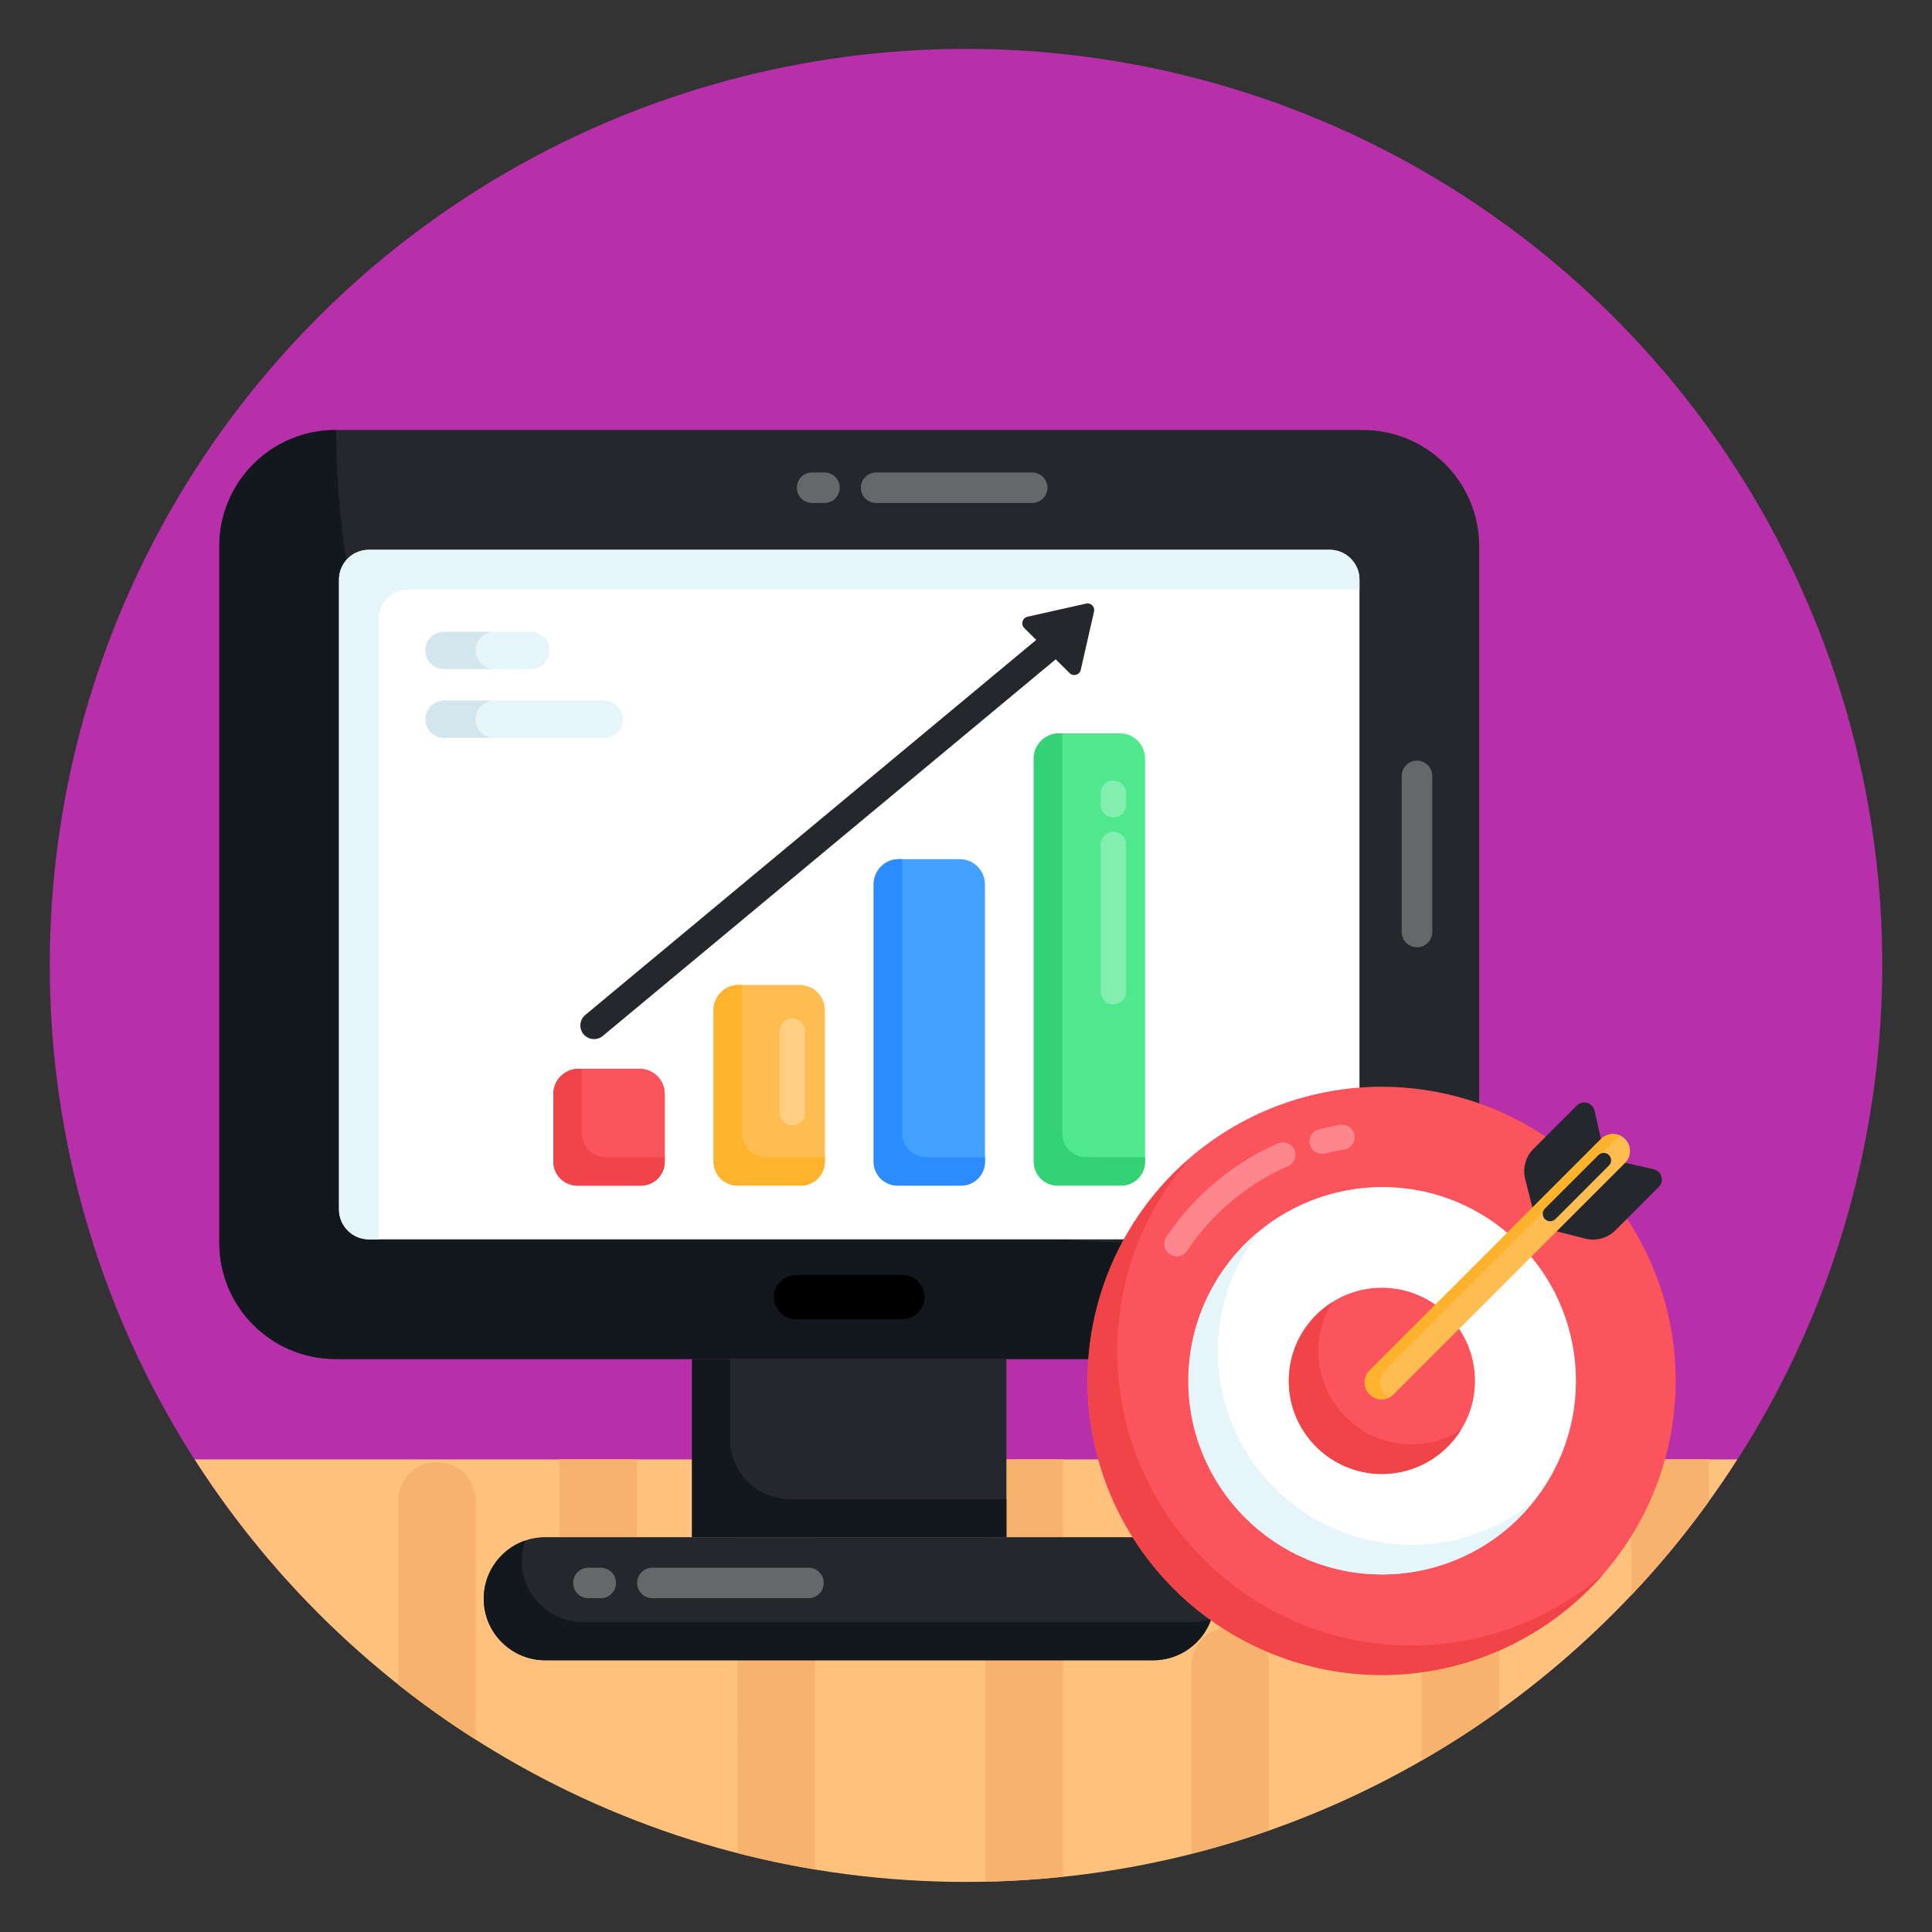 <svg id="Layer_1" enable-background="new 0 0 135 135" height="512" viewBox="0 0 135 135" width="512" xmlns="http://www.w3.org/2000/svg"><rect x="0" y="0" width="135" height="135" fill="#333333" stroke="none"/><g id="_x36_2"><g><g><ellipse cx="67.5" cy="67.5" fill="#b730aa" rx="64" ry="64" transform="matrix(.163 -.987 .987 .163 -10.124 123.06)"/></g></g><g><g><g><path d="m13.602 101.976c11.366 17.754 31.245 29.524 53.894 29.524 22.653 0 42.533-11.77 53.901-29.524z" fill="#ffc27c"/></g></g><g><g><path d="m33.246 104.878v16.688c-1.88-1.19-3.68-2.47-5.42-3.85v-12.839c0-1.5 1.21-2.71 2.71-2.71 1.506 0 2.71 1.203 2.71 2.71z" fill="#f7b26d"/></g></g><g><g><path d="m104.76 111.718v7.809c-1.74 1.26-3.55 2.42-5.419 3.49v-11.299c0-1.5 1.21-2.71 2.71-2.71 1.506-0 2.71 1.203 2.71 2.71z" fill="#f7b26d"/></g></g><g><g><path d="m88.671 116.417v11.479c-1.77.63-3.58 1.18-5.419 1.63v-13.109c0-1.5 1.21-2.71 2.71-2.71 1.507 0 2.71 1.204 2.71 2.71z" fill="#f7b26d"/></g></g><g><g><path d="m39.093 101.976v9.171c0 1.469 1.193 2.71 2.71 2.71 1.5 0 2.71-1.21 2.71-2.71v-9.171z" fill="#f7b26d"/></g></g><g><g><path d="m113.989 101.976v9.491c1.95-2.06 3.77-4.25 5.419-6.559v-2.932z" fill="#f7b26d"/></g></g><g><g><path d="m56.954 106.168v24.458c-1.84-.3-3.65-.68-5.419-1.14l-.01-23.318c0-1.5 1.21-2.71 2.71-2.71 1.534 0 2.72 1.272 2.72 2.71z" fill="#f7b26d"/></g></g><g><g><path d="m89.741 101.976v3.591c0 1.467 1.184 2.71 2.71 2.71 1.49 0 2.71-1.22 2.71-2.71v-3.591z" fill="#f7b26d"/></g></g><g><g><path d="m68.863 101.976v29.5c1.83-.03 3.64-.15 5.419-.34v-29.16z" fill="#f7b26d"/></g></g></g><g><g><g><g><g><g><path d="m48.357 94.969h21.967v12.443h-21.967z" fill="#24272b"/></g></g><g><g><path d="m70.324 104.755v2.657h-21.967v-12.443h2.657v5.602c0 2.308 1.876 4.184 4.184 4.184z" fill="#13181e"/></g></g><g><g><path d="m84.88 111.712c0 2.375-1.925 4.3-4.3 4.3h-42.479c-2.375 0-4.3-1.925-4.3-4.3 0-2.375 1.925-4.3 4.3-4.3h42.479c2.375 0 4.3 1.925 4.3 4.3z" fill="#24272b"/></g></g><g><g><path d="m84.641 113.117c-.579 1.688-2.176 2.894-4.059 2.894h-42.483c-2.371 0-4.296-1.925-4.296-4.296 0-1.193.481-2.266 1.256-3.041.46-.46 1.018-.816 1.646-1.025-.16.439-.244.914-.244 1.402 0 2.378 1.925 4.303 4.303 4.303h42.476c.495 0 .962-.084 1.402-.237z" fill="#13181e"/></g></g></g><g opacity=".3"><g><g><g><path d="m56.493 111.676h-10.908c-.589 0-1.066-.477-1.066-1.066 0-.589.477-1.066 1.066-1.066h10.908c.589 0 1.066.477 1.066 1.066 0 .589-.477 1.066-1.066 1.066z" fill="#fff"/></g></g></g><g><g><g><path d="m41.977 111.676h-.863c-.589 0-1.066-.477-1.066-1.066 0-.589.477-1.066 1.066-1.066h.863c.589 0 1.066.477 1.066 1.066 0 .589-.477 1.066-1.066 1.066z" fill="#fff"/></g></g></g></g><g><g><path d="m103.359 38.173v48.664c0 4.489-3.636 8.124-8.124 8.124h-71.788c-4.489 0-8.124-3.635-8.124-8.124v-48.664c0-4.489 3.635-8.124 8.124-8.124h71.788c4.489 0 8.124 3.636 8.124 8.124z" fill="#24272b"/></g></g><g><g><path d="m103.359 86.807v.03c0 4.489-3.636 8.124-8.124 8.124h-71.788c-4.489 0-8.124-3.635-8.124-8.124v-48.664c0-4.489 3.635-8.124 8.124-8.124h.041c0 15.507 6.154 29.695 16.187 40.012 10.034 10.308 23.946 16.746 39.454 16.746h24.231z" fill="#13181e"/></g></g><g><g><path d="m94.994 40.508v44c0 1.151-.934 2.092-2.092 2.092h-67.124c-1.158 0-2.092-.941-2.092-2.092v-44c0-1.158.934-2.092 2.092-2.092h67.124c1.158-0 2.092.935 2.092 2.092z" fill="#fff"/></g></g><g><g><path d="m94.993 40.508v.677h-66.447c-1.148 0-2.09.93-2.09 2.09v43.325h-.677c-1.16 0-2.09-.943-2.09-2.09v-44.002c0-1.16.93-2.09 2.09-2.09h67.124c1.16 0 2.09.93 2.09 2.09z" fill="#e5f5f9"/></g></g><g><g><path d="m64.608 90.634c0 .854-.692 1.547-1.546 1.547h-7.443c-.854 0-1.547-.692-1.547-1.547 0-.854.692-1.547 1.547-1.547h7.443c.854 0 1.546.692 1.546 1.547z"/></g></g><g opacity=".3"><g><g><g><path d="m100.08 54.218v10.908c0 .589-.477 1.066-1.066 1.066-.589 0-1.066-.477-1.066-1.066v-10.908c0-.589.477-1.066 1.066-1.066.589 0 1.066.477 1.066 1.066z" fill="#fff"/></g></g></g></g></g><g opacity=".3"><g><g><g><path d="m72.126 35.146h-10.908c-.589 0-1.066-.477-1.066-1.066 0-.589.477-1.066 1.066-1.066l10.908-0c.589 0 1.066.477 1.066 1.066 0 .589-.477 1.066-1.066 1.066z" fill="#fff"/></g></g></g><g><g><g><path d="m57.609 35.146h-.863c-.589 0-1.066-.477-1.066-1.066 0-.589.477-1.066 1.066-1.066h.863c.589 0 1.066.477 1.066 1.066 0 .589-.477 1.066-1.066 1.066z" fill="#fff"/></g></g></g></g><g><g><g><g><path d="m80.013 53.003v28.171c0 .924-.749 1.673-1.673 1.673h-4.43c-.924 0-1.673-.749-1.673-1.673v-28.171c0-.971.787-1.758 1.758-1.758h4.261c.971 0 1.758.787 1.758 1.758z" fill="#4fe88d"/></g></g></g><g><g><g><path d="m80.012 80.862v.309c0 .929-.744 1.673-1.673 1.673h-4.434c-.92 0-1.673-.744-1.673-1.673v-28.167c0-.97.795-1.757 1.765-1.757h.226v27.941c0 .92.753 1.673 1.673 1.673z" fill="#35d175"/></g></g></g><g><g><g><path d="m68.825 61.793v19.381c0 .924-.749 1.673-1.673 1.673h-4.431c-.924 0-1.673-.749-1.673-1.673v-19.381c0-.971.787-1.758 1.758-1.758h4.261c.971 0 1.758.787 1.758 1.758z" fill="#43a1ff"/></g></g></g><g><g><g><path d="m68.827 80.862v.309c0 .929-.753 1.673-1.673 1.673h-4.434c-.92 0-1.673-.744-1.673-1.673v-19.375c0-.979.786-1.765 1.757-1.765h.234v19.157c0 .92.745 1.673 1.673 1.673h4.116z" fill="#2c8cff"/></g></g></g><g><g><g><path d="m57.637 70.582v10.592c0 .924-.749 1.673-1.673 1.673h-4.431c-.924 0-1.673-.749-1.673-1.673v-10.592c0-.971.787-1.758 1.758-1.758h4.261c.971 0 1.758.787 1.758 1.758z" fill="#ffbc50"/></g></g></g><g><g><g><path d="m57.634 80.862v.309c0 .929-.744 1.673-1.673 1.673h-4.425c-.929 0-1.673-.744-1.673-1.673v-10.591c0-.97.786-1.757 1.757-1.757h.226v10.365c0 .92.753 1.673 1.673 1.673z" fill="#ffb32c"/></g></g></g><g><g><g><path d="m46.449 76.443v4.73c0 .924-.749 1.673-1.673 1.673h-4.431c-.924 0-1.673-.749-1.673-1.673v-4.73c0-.971.787-1.758 1.758-1.758h4.261c.971 0 1.758.787 1.758 1.758z" fill="#fc545d"/></g></g></g><g><g><g><path d="m46.449 76.443v4.73c0 .924-.749 1.673-1.673 1.673h-4.431c-.924 0-1.673-.749-1.673-1.673v-4.73c0-.971.787-1.758 1.758-1.758h4.261c.971 0 1.758.787 1.758 1.758z" fill="#fc545d"/></g></g></g><g><g><g><path d="m46.449 80.862v.309c0 .929-.753 1.673-1.673 1.673h-4.434c-.92 0-1.673-.744-1.673-1.673v-4.727c0-.97.786-1.757 1.757-1.757h.234v4.501c0 .92.745 1.673 1.673 1.673z" fill="#f14448"/></g></g></g><g><g><g><path d="m76.447 42.73-.928 4.078c-.077.354-.517.479-.775.23l-.976-.967-31.647 26.315c-.39.328-1.002.293-1.35-.124-.335-.402-.278-1.005.124-1.34l31.513-26.209-.833-.823c-.268-.268-.134-.708.22-.795l4.097-.919c.326-.077.632.22.555.555z" fill="#24272b"/></g></g></g><g><g opacity=".3"><g><path d="m77.797 70.19c-.492 0-.89-.398-.89-.891l0-10.287c0-.492.398-.891.891-.891.492 0 .89.398.89.891l-0 10.287c0 .492-.398.891-.891.891z" fill="#fff"/></g></g><g opacity=".3"><g><path d="m77.797 57.12c-.492 0-.891-.398-.891-.89v-.798c0-.492.398-.89.891-.89.492 0 .89.398.89.89v.798c0 .492-.398.89-.89.89z" fill="#fff"/></g></g></g><g><g opacity=".3"><g><path d="m55.367 78.638c-.492 0-.89-.398-.89-.89l0-5.686c0-.492.398-.89.891-.89.492 0 .89.398.89.89l-0 5.686c0 .492-.398.89-.89.89z" fill="#fff"/></g></g></g></g><g><g><g><g><path d="m38.395 45.447v.007c0 .714-.583 1.297-1.297 1.297h-6.074c-.714 0-1.297-.583-1.297-1.297v-.007c0-.714.582-1.297 1.297-1.297h6.074c.714-0 1.297.582 1.297 1.297z" fill="#e5f5f9"/></g></g><g><g><path d="m34.519 46.751h-3.495c-.714 0-1.297-.582-1.297-1.297v-.007c0-.714.582-1.297 1.297-1.297h3.495c-.714 0-1.297.583-1.297 1.297v.007c0 .714.583 1.297 1.297 1.297z" fill="#d3e6ed"/></g></g></g><g><g><g><path d="m43.535 50.254v.007c0 .714-.583 1.297-1.297 1.297h-11.214c-.714 0-1.297-.583-1.297-1.297v-.007c0-.714.582-1.297 1.297-1.297h11.214c.714 0 1.297.582 1.297 1.297z" fill="#e5f5f9"/></g></g><g><g><path d="m34.519 51.558h-3.495c-.714 0-1.297-.582-1.297-1.297v-.007c0-.714.582-1.297 1.297-1.297h3.495c-.714 0-1.297.582-1.297 1.297v.007c0 .714.583 1.297 1.297 1.297z" fill="#d3e6ed"/></g></g></g></g></g><g><g><g><g><ellipse cx="96.561" cy="96.488" fill="#fc545d" rx="20.554" ry="20.554" transform="matrix(.707 -.707 .707 .707 -39.945 96.539)"/></g></g><g><g><path d="m112.071 109.959c-3.77 4.336-9.325 7.083-15.511 7.083-11.331 0-20.556-9.22-20.556-20.552 0-6.186 2.747-11.741 7.083-15.51-3.121 3.609-5.015 8.31-5.015 13.443 0 11.332 9.224 20.552 20.556 20.552 5.137 0 9.838-1.889 13.443-5.015z" fill="#f14448"/></g></g><g><g><ellipse cx="96.561" cy="96.488" fill="#fff" rx="13.53" ry="13.53" transform="matrix(.603 -.798 .798 .603 -38.636 115.353)"/></g></g><g><g><path d="m107.1 104.957c-2.477 3.082-6.282 5.058-10.539 5.058-7.461 0-13.53-6.068-13.53-13.525 0-4.253 1.972-8.049 5.045-10.531-1.863 2.32-2.978 5.263-2.978 8.463 0 7.457 6.068 13.526 13.53 13.526 3.204-0 6.151-1.119 8.471-2.991z" fill="#e5f5f9"/></g></g><g><g><path d="m96.561 102.993c-3.587 0-6.505-2.918-6.505-6.505 0-3.587 2.918-6.505 6.505-6.505 3.587 0 6.505 2.918 6.505 6.505 0 3.587-2.918 6.505-6.505 6.505z" fill="#fc545d"/></g></g><g><g><path d="m102.076 99.929c-1.149 1.837-3.191 3.065-5.516 3.065-3.587 0-6.504-2.921-6.504-6.504 0-2.325 1.223-4.371 3.065-5.52-.631 1.001-.997 2.185-.997 3.452 0 3.583 2.917 6.504 6.504 6.504 1.267 0 2.446-.366 3.448-.997z" fill="#f14448"/></g></g></g><g><g><g><path d="m113.038 81.132 2.51.57c.565.128.768.829.358 1.239l-3.029 3.029c-.552.552-1.354.772-2.11.578l-2.505-.641z" fill="#24272b"/></g></g><g><g><path d="m111.989 80.122-.57-2.51c-.128-.565-.829-.768-1.239-.358l-3.029 3.029c-.552.552-.772 1.354-.578 2.11l.641 2.505z" fill="#24272b"/></g></g></g><g><g><g><path d="m113.549 81.263-16.174 16.174c-.463.463-1.213.463-1.676 0-.463-.463-.463-1.213 0-1.676l16.175-16.174c.463-.463 1.213-.463 1.676 0 .463.463.463 1.213 0 1.676z" fill="#ffbc50"/></g></g><g><g><path d="m96.77 95.763c-.471.471-.458 1.218 0 1.676.091.091.196.165.305.218-.444.226-1.006.152-1.376-.218-.446-.446-.471-1.205 0-1.676l16.172-16.177c.374-.37.932-.444 1.376-.222-.109.057-.213.131-.305.222z" fill="#ffb32c"/></g></g><g><g><path d="m112.427 81.44-3.744 3.745c-.201.2-.529.2-.729 0l-.003-.003c-.201-.201-.201-.529-0-.729l3.745-3.744c.201-.201.529-.201.729 0l.003.003c.201.201.201.529-0.0.729z" fill="#24272b"/></g></g></g><g opacity=".3"><g><g><g><path d="m81.737 87.641c-.399-.268-.506-.809-.239-1.208 1.933-2.887 4.631-5.149 7.801-6.541.439-.193.954.007 1.147.447.193.44-.007.953-.447 1.147-2.866 1.259-5.305 3.305-7.054 5.916-.267.398-.808.507-1.208.239z" fill="#fff"/></g></g></g><g><g><g><path d="m91.528 79.969c-.117-.466.167-.939.633-1.057.491-.123.993-.226 1.493-.307.474-.077.922.246.999.721.076.474-.246.922-.721.999-.451.073-.904.166-1.348.278-.475.116-.941-.173-1.057-.633z" fill="#fff"/></g></g></g></g></g></g></g></svg>